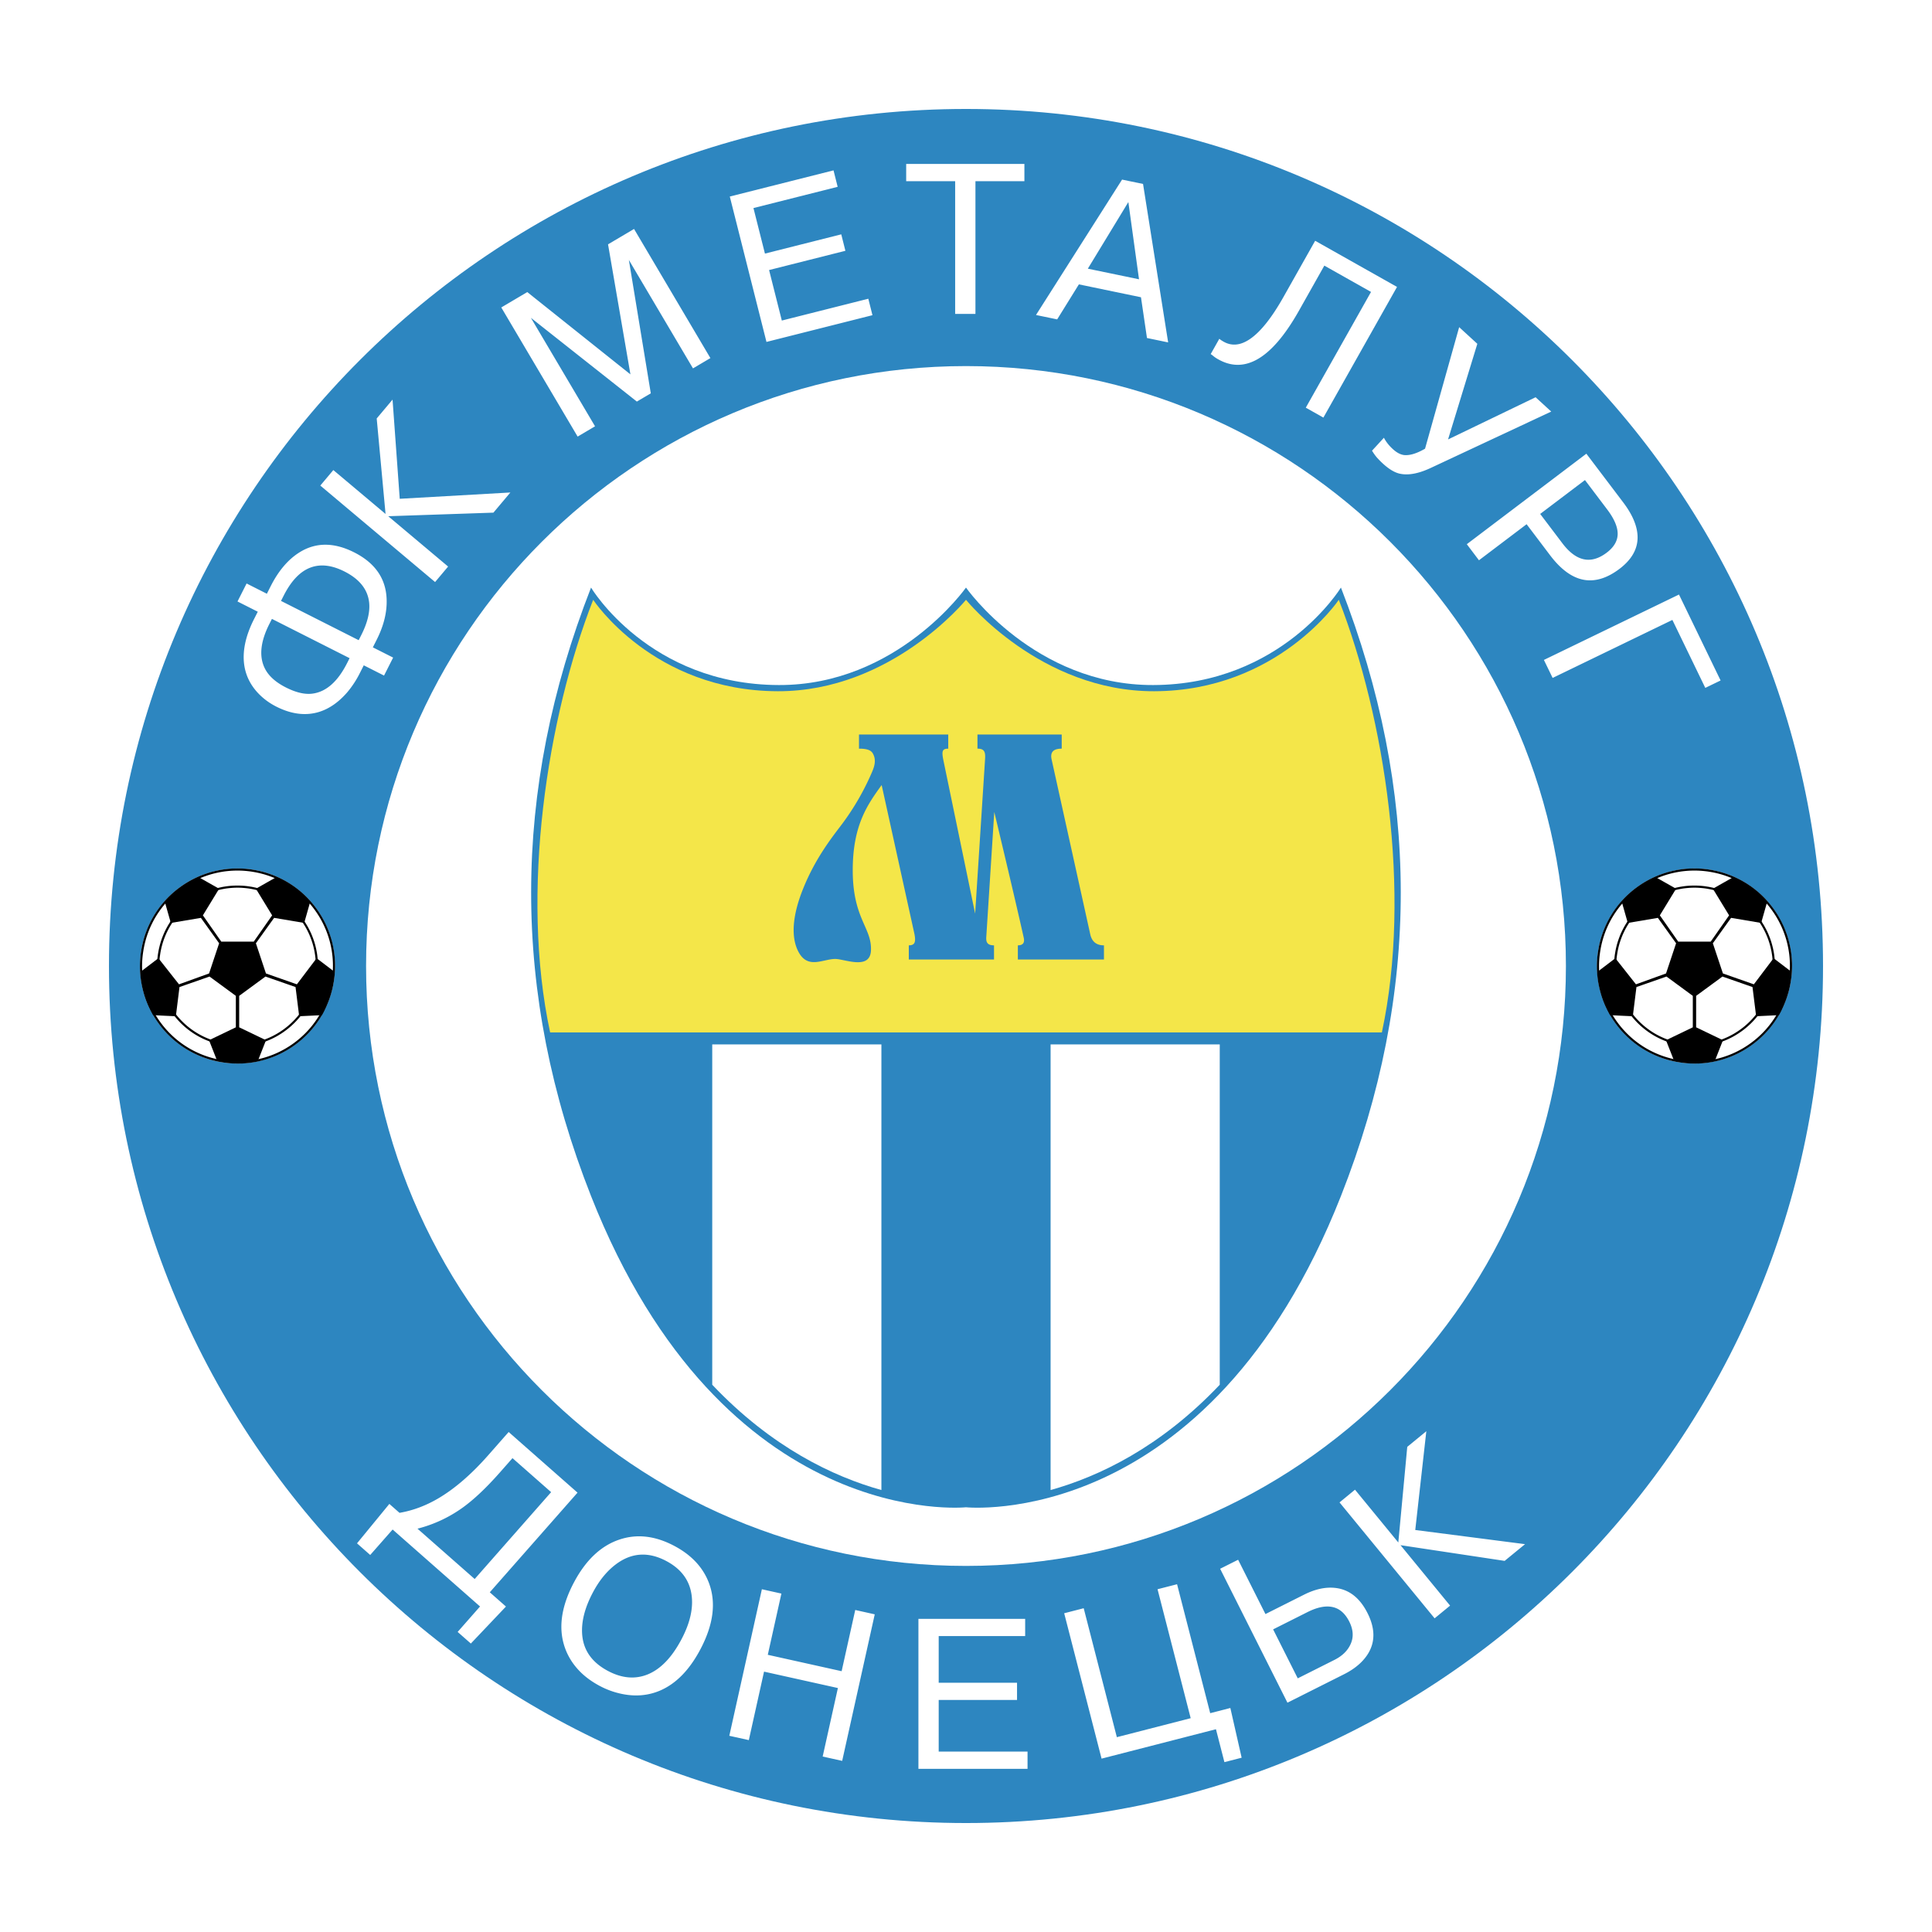 <svg xmlns="http://www.w3.org/2000/svg" width="2500" height="2500" viewBox="0 0 192.756 192.756"><g fill-rule="evenodd" clip-rule="evenodd"><path fill="#fff" d="M0 0h192.756v192.756H0V0z"/><path d="M96.377 181.885c47.224 0 85.507-38.283 85.507-85.507s-38.283-85.507-85.507-85.507c-47.223 0-85.506 38.283-85.506 85.507s38.284 85.507 85.506 85.507z" fill="#2d86c0"/><path d="M96.377 156.232c33.056 0 59.855-26.799 59.855-59.854 0-33.056-26.799-59.854-59.855-59.854S36.523 63.322 36.523 96.378c.001 33.056 26.799 59.854 59.854 59.854z" fill="#fff"/><path d="M96.377 150.381s24.17 2.512 37.408-31.051c8.01-20.297 7.91-40.414 0-60.708 0 0-5.912 9.69-18.736 9.725-11.844.032-18.672-9.725-18.672-9.725s-6.863 9.757-18.671 9.725c-12.967-.035-18.738-9.725-18.738-9.725-7.937 20.307-8 40.439 0 60.708 13.24 33.549 37.409 31.051 37.409 31.051z" fill="#2d86c0"/><path d="M87.938 148.662c-4.788-1.336-10.946-4.246-16.878-10.506v-33.955h16.878v44.461zM104.818 148.662c4.787-1.336 10.945-4.246 16.877-10.506v-33.955h-16.877v44.461z" fill="#fff"/><path d="M54.886 103.004c-3.003-13.969-.297-31.409 4.295-43.162 0 0 5.969 9.09 18.417 9.122 11.335.031 18.779-9.122 18.779-9.122s7.411 9.154 18.78 9.122c12.311-.032 18.416-9.122 18.416-9.122 4.576 11.742 7.297 29.188 4.297 43.162H54.886z" fill="#f4e649"/><path d="M36.837 60.185c.078.918-.186 1.975-.79 3.171l-.261.515-7.749-3.918.261-.516c.74-1.463 1.617-2.394 2.631-2.792 1.015-.398 2.163-.273 3.444.375 1.523.771 2.345 1.826 2.464 3.165zm-6.913-5.103c-1.157.709-2.131 1.847-2.922 3.412l-.376.744-2.023-1.023-.907 1.794 2.023 1.022-.377.745c-.875 1.73-1.192 3.304-.951 4.72.186 1.053.681 1.982 1.485 2.788.488.486 1.049.89 1.684 1.211 1.524.771 2.959.945 4.305.523 1.009-.321 1.935-.971 2.781-1.949a9.733 9.733 0 0 0 1.271-1.945l.376-.745 2.023 1.023.907-1.794-2.023-1.022.376-.745c.721-1.424 1.053-2.791.997-4.098-.085-2.041-1.163-3.584-3.233-4.631-1.995-1.008-3.8-1.019-5.416-.03zm4.704 11.08c-.946 1.87-2.113 2.886-3.501 3.047-.745.086-1.613-.121-2.603-.622-.953-.481-1.624-1.061-2.014-1.737-.693-1.213-.571-2.749.369-4.607l.251-.496 7.749 3.919-.251.496zM50.919 49.136l-1.69 2.011-10.495.356 5.974 5.022-1.299 1.546-11.452-9.626 1.3-1.546 5.21 4.379-.883-9.528 1.581-1.88.717 9.895 11.037-.629zM70.876 35.727l-1.737 1.026-6.104-10.322-.293-.497 2.188 13.309-1.391.822-10.571-8.355.294.497 6.105 10.325-1.737 1.027-7.618-12.884 2.594-1.534 10.292 8.212-2.234-12.976 2.594-1.534 7.618 12.884zM87.046 31.446l-10.575 2.668-3.659-14.506 10.349-2.61.413 1.641-8.401 2.119 1.146 4.543 7.614-1.921.413 1.641-7.613 1.921 1.27 5.039 8.63-2.177.413 1.642zM102.205 18.076H97.32v13.245h-2.024V18.076H90.41v-1.718h11.795v1.718zM108.533 26.806l4.043-6.647 1.064 7.706-5.107-1.059zm5.508-8.454l-2.092-.434-8.588 13.509 2.113.438 2.166-3.493 6.195 1.285.598 4.066 2.113.439-2.505-15.81zM132.035 41.663l-1.756-.989 6.508-11.548-4.658-2.625-2.535 4.501c-1.434 2.542-2.867 4.184-4.301 4.928-1.252.65-2.498.625-3.742-.076a3.198 3.198 0 0 1-.49-.326 1.89 1.89 0 0 0-.27-.2l.861-1.529c.086.082.229.178.426.29.807.456 1.67.377 2.588-.235 1.068-.707 2.197-2.115 3.387-4.226l3.16-5.606 8.168 4.604-7.346 13.037zM154.766 41.062l-12.041 5.634c-1.215.566-2.246.752-3.092.558-.51-.12-1.064-.454-1.662-1.003a7.876 7.876 0 0 1-.602-.609c-.16-.186-.32-.41-.482-.676l1.186-1.292c.209.403.504.778.883 1.125.387.356.764.557 1.129.602.568.056 1.264-.155 2.092-.635l3.404-12.126 1.812 1.661-2.92 9.541 8.734-4.209 1.559 1.429zM155.879 54.202l-2.215-2.927 4.467-3.38 2.215 2.928c.703.93 1.053 1.745 1.049 2.444-.006.699-.369 1.323-1.094 1.872-1.574 1.19-3.047.878-4.422-.937zm7.504-.556c.006-1.077-.473-2.252-1.436-3.524l-3.676-4.856-11.928 9.029 1.213 1.603 4.754-3.597 2.346 3.101c1.117 1.476 2.285 2.298 3.502 2.467 1.098.151 2.236-.22 3.42-1.114 1.193-.905 1.793-1.941 1.805-3.109zM170.137 68.63l-3.283-6.78-11.948 5.787-.871-1.795 13.477-6.525 4.152 8.574-1.527.739zM41.653 152.516a13.362 13.362 0 0 0 4.421-2.039c1.156-.816 2.434-2.02 3.832-3.607l1.225-1.391 3.855 3.393-7.627 8.666-5.706-5.022zm7.213 6.347l8.754-9.943-6.872-6.049-2.03 2.307c-1.683 1.912-3.35 3.352-5.002 4.322-1.254.734-2.541 1.213-3.858 1.436l-1.012-.891-3.227 3.934 1.317 1.16 2.235-2.539 8.722 7.678-2.234 2.539 1.317 1.158 3.503-3.691-1.613-1.421zM64.675 167.033c-1.266.531-2.603.426-4.013-.32-1.674-.885-2.538-2.176-2.591-3.871-.039-1.207.32-2.525 1.076-3.953.669-1.266 1.482-2.238 2.438-2.918 1.519-1.074 3.146-1.15 4.883-.232 1.473.779 2.315 1.898 2.526 3.357.195 1.338-.142 2.828-1.01 4.469-.941 1.777-2.044 2.933-3.309 3.468zm6.062-9.084c-.589-1.566-1.746-2.807-3.471-3.719-1.901-1.006-3.725-1.213-5.471-.625-1.841.619-3.354 2.047-4.538 4.283-1.09 2.062-1.467 3.947-1.129 5.652.258 1.279.877 2.395 1.856 3.348.524.502 1.15.947 1.88 1.332.68.359 1.397.619 2.152.777 1.363.287 2.636.18 3.819-.32 1.601-.682 2.947-2.053 4.038-4.115 1.304-2.462 1.591-4.667.864-6.613zM84.025 175.682l-1.947-.432 1.519-6.834-7.368-1.637-1.518 6.832-1.947-.431 3.249-14.621 1.947.433-1.357 6.108 7.367 1.636 1.358-6.107 1.946.433-3.249 14.62zM122.752 170.406l1.127 4.961-1.719.442-.844-3.284-11.412 2.934-3.73-14.504 1.947-.502 3.307 12.865 7.367-1.894-3.307-12.865 1.948-.5 3.306 12.865 2.01-.518zM134.77 163.99c-.293.68-.838 1.219-1.633 1.619l-3.66 1.84-2.457-4.887 3.43-1.723c1.115-.561 2.053-.699 2.809-.412.557.213 1.01.668 1.361 1.365.394.786.442 1.519.15 2.198zm-1.561-5.564c-.963-.105-2 .119-3.109.678l-3.846 1.932-2.725-5.42-1.795.9 6.715 13.361 5.641-2.834c1.072-.539 1.861-1.207 2.371-2.006.756-1.195.75-2.559-.02-4.09-.769-1.529-1.845-2.371-3.232-2.521zM102.518 176.477H91.631v-14.965h10.65v1.718h-8.627v4.657h7.815v1.718h-7.815v5.153h8.864v1.719zM152.154 154.061l-2.035 1.668-10.39-1.567 4.947 6.031-1.545 1.268-9.486-11.565 1.544-1.269 4.321 5.268.892-9.541 1.903-1.561-1.104 9.855 10.953 1.413zM23.697 106.104a9.725 9.725 0 0 0 9.726-9.726c0-5.372-4.354-9.726-9.726-9.726s-9.726 4.354-9.726 9.726c0 5.372 4.355 9.726 9.726 9.726z" fill="#fff"/><path d="M18.979 89.884a7.977 7.977 0 0 0-3.207 5.242 7.96 7.96 0 0 0 1.425 5.964 7.985 7.985 0 0 0 5.249 3.213 7.964 7.964 0 0 0 5.971-1.43 7.965 7.965 0 0 0 3.205-5.236 7.988 7.988 0 0 0-1.435-5.983c-2.597-3.577-7.626-4.371-11.208-1.77zm3.505 14.208a7.768 7.768 0 0 1-5.108-3.127 7.747 7.747 0 0 1-1.387-5.806 7.765 7.765 0 0 1 3.12-5.102c3.485-2.532 8.378-1.76 10.907 1.722a7.773 7.773 0 0 1 1.396 5.824 7.76 7.76 0 0 1-3.118 5.098 7.76 7.76 0 0 1-5.81 1.391z"/><path d="M33.338 96.932c.002.006-1.749-1.33-1.749-1.33l-1.969 2.604-3.086-1.084-1.003-3.012 1.817-2.535 3.003.507.597-2.103c-.938-.931-1.884-1.771-3.413-2.447l-2.005 1.137 1.621 2.656-1.834 2.62h-3.242l-1.834-2.62 1.621-2.655-2.005-1.137c-1.21.465-2.883 1.793-3.413 2.447l.598 2.103 3.002-.507 1.817 2.534-1.003 3.012-3 1.084-2.054-2.604-1.749 1.33c.172 1.965.433 2.869 1.224 4.35.01.01 2.266.109 2.266.109l.362-2.914 2.999-1.047 2.624 1.926v3.139l-2.676 1.287.8 2.033c1.066.268 2.924.262 4.085 0l.8-2.033-2.676-1.287v-3.139l2.624-1.926 2.999 1.047.363 2.914 2.265-.109c.548-.899 1.11-2.899 1.224-4.35z"/><path d="M17.975 88.503a9.674 9.674 0 0 0-3.889 6.356 9.656 9.656 0 0 0 1.729 7.234 9.685 9.685 0 0 0 6.366 3.895 9.656 9.656 0 0 0 7.241-1.732 9.655 9.655 0 0 0 3.886-6.352 9.682 9.682 0 0 0-1.739-7.255c-3.152-4.338-9.25-5.301-13.594-2.146zm4.239 17.274a9.478 9.478 0 0 1-6.227-3.809 9.446 9.446 0 0 1-1.69-7.076 9.459 9.459 0 0 1 3.803-6.217c4.249-3.086 10.213-2.145 13.296 2.099a9.467 9.467 0 0 1 1.701 7.097 9.45 9.45 0 0 1-3.8 6.213 9.453 9.453 0 0 1-7.083 1.693z"/><path d="M169.059 106.104c5.371 0 9.727-4.354 9.727-9.726 0-5.372-4.355-9.726-9.727-9.726s-9.727 4.354-9.727 9.726c0 5.372 4.356 9.726 9.727 9.726z" fill="#fff"/><path d="M164.34 89.884a7.988 7.988 0 0 0-3.207 5.242 7.969 7.969 0 0 0 1.426 5.964 7.987 7.987 0 0 0 5.25 3.213 7.965 7.965 0 0 0 5.971-1.43 7.955 7.955 0 0 0 3.203-5.236 7.98 7.98 0 0 0-1.434-5.983c-2.6-3.577-7.627-4.371-11.209-1.77zm3.504 14.208a7.766 7.766 0 0 1-5.107-3.127 7.75 7.75 0 0 1-1.387-5.805 7.768 7.768 0 0 1 3.119-5.103c3.486-2.532 8.379-1.76 10.908 1.722a7.773 7.773 0 0 1 1.396 5.824 7.77 7.77 0 0 1-3.119 5.098 7.755 7.755 0 0 1-5.81 1.391z"/><path d="M178.699 96.932c.002.006-1.748-1.33-1.748-1.33l-1.969 2.604-3.086-1.084-1.004-3.012 1.818-2.535 3.002.507.598-2.103c-.939-.931-1.885-1.771-3.412-2.447l-2.006 1.137 1.621 2.656-1.834 2.62h-3.242l-1.834-2.62 1.621-2.655-2.006-1.137c-1.211.465-2.883 1.793-3.412 2.447l.598 2.103 3.002-.507 1.818 2.534-1.004 3.012-3 1.084-2.055-2.604-1.748 1.33c.172 1.965.434 2.869 1.223 4.35.01.01 2.266.109 2.266.109l.363-2.914 2.998-1.047 2.625 1.926v3.139l-2.676 1.287.799 2.033c1.066.268 2.924.262 4.086 0l.799-2.033-2.676-1.287v-3.139l2.625-1.926 2.998 1.047.363 2.914 2.266-.109c.547-.899 1.11-2.899 1.223-4.35z"/><path d="M163.336 88.503a9.674 9.674 0 0 0-3.889 6.356 9.658 9.658 0 0 0 1.729 7.234 9.687 9.687 0 0 0 6.367 3.895 9.656 9.656 0 0 0 7.24-1.732 9.657 9.657 0 0 0 3.887-6.352 9.686 9.686 0 0 0-1.738-7.255c-3.153-4.338-9.252-5.301-13.596-2.146zm4.24 17.274a9.478 9.478 0 0 1-6.227-3.809 9.45 9.45 0 0 1-1.691-7.076 9.45 9.45 0 0 1 3.805-6.217c4.248-3.086 10.213-2.145 13.295 2.099a9.467 9.467 0 0 1 1.701 7.097 9.451 9.451 0 0 1-3.801 6.213 9.45 9.45 0 0 1-7.082 1.693z"/><path d="M80.161 88.585c-.463 1.14-1.603 4.168-.535 6.306.938 1.875 2.459.784 3.706.784.927 0 3.471 1.138 3.563-.836.107-2.298-1.817-3.153-1.817-8.017 0-4.514 1.496-6.573 2.885-8.497l3.273 14.87c.147.774.054 1.122-.564 1.122v1.412h8.501v-1.412c-.643 0-.801-.291-.775-.788l.801-12.519s2.057 8.575 2.939 12.545c.107.48-.053.761-.586.761v1.412h8.59v-1.412c-.838.005-1.23-.459-1.371-1.118l-3.848-17.413c-.145-.632.053-1.095 1.004-1.091v-1.412h-8.406v1.411c.717-.004.811.356.756 1.092l-.988 15.365s-3.194-15.437-3.18-15.364c-.161-.829-.107-1.096.496-1.092v-1.412h-8.903v1.412c.873-.004 1.213.185 1.38.477.428.748.066 1.505-.133 1.978a25.385 25.385 0 0 1-2.886 4.997c-.963 1.282-2.648 3.354-3.902 6.439z" fill="#2d86c0"/></g></svg>